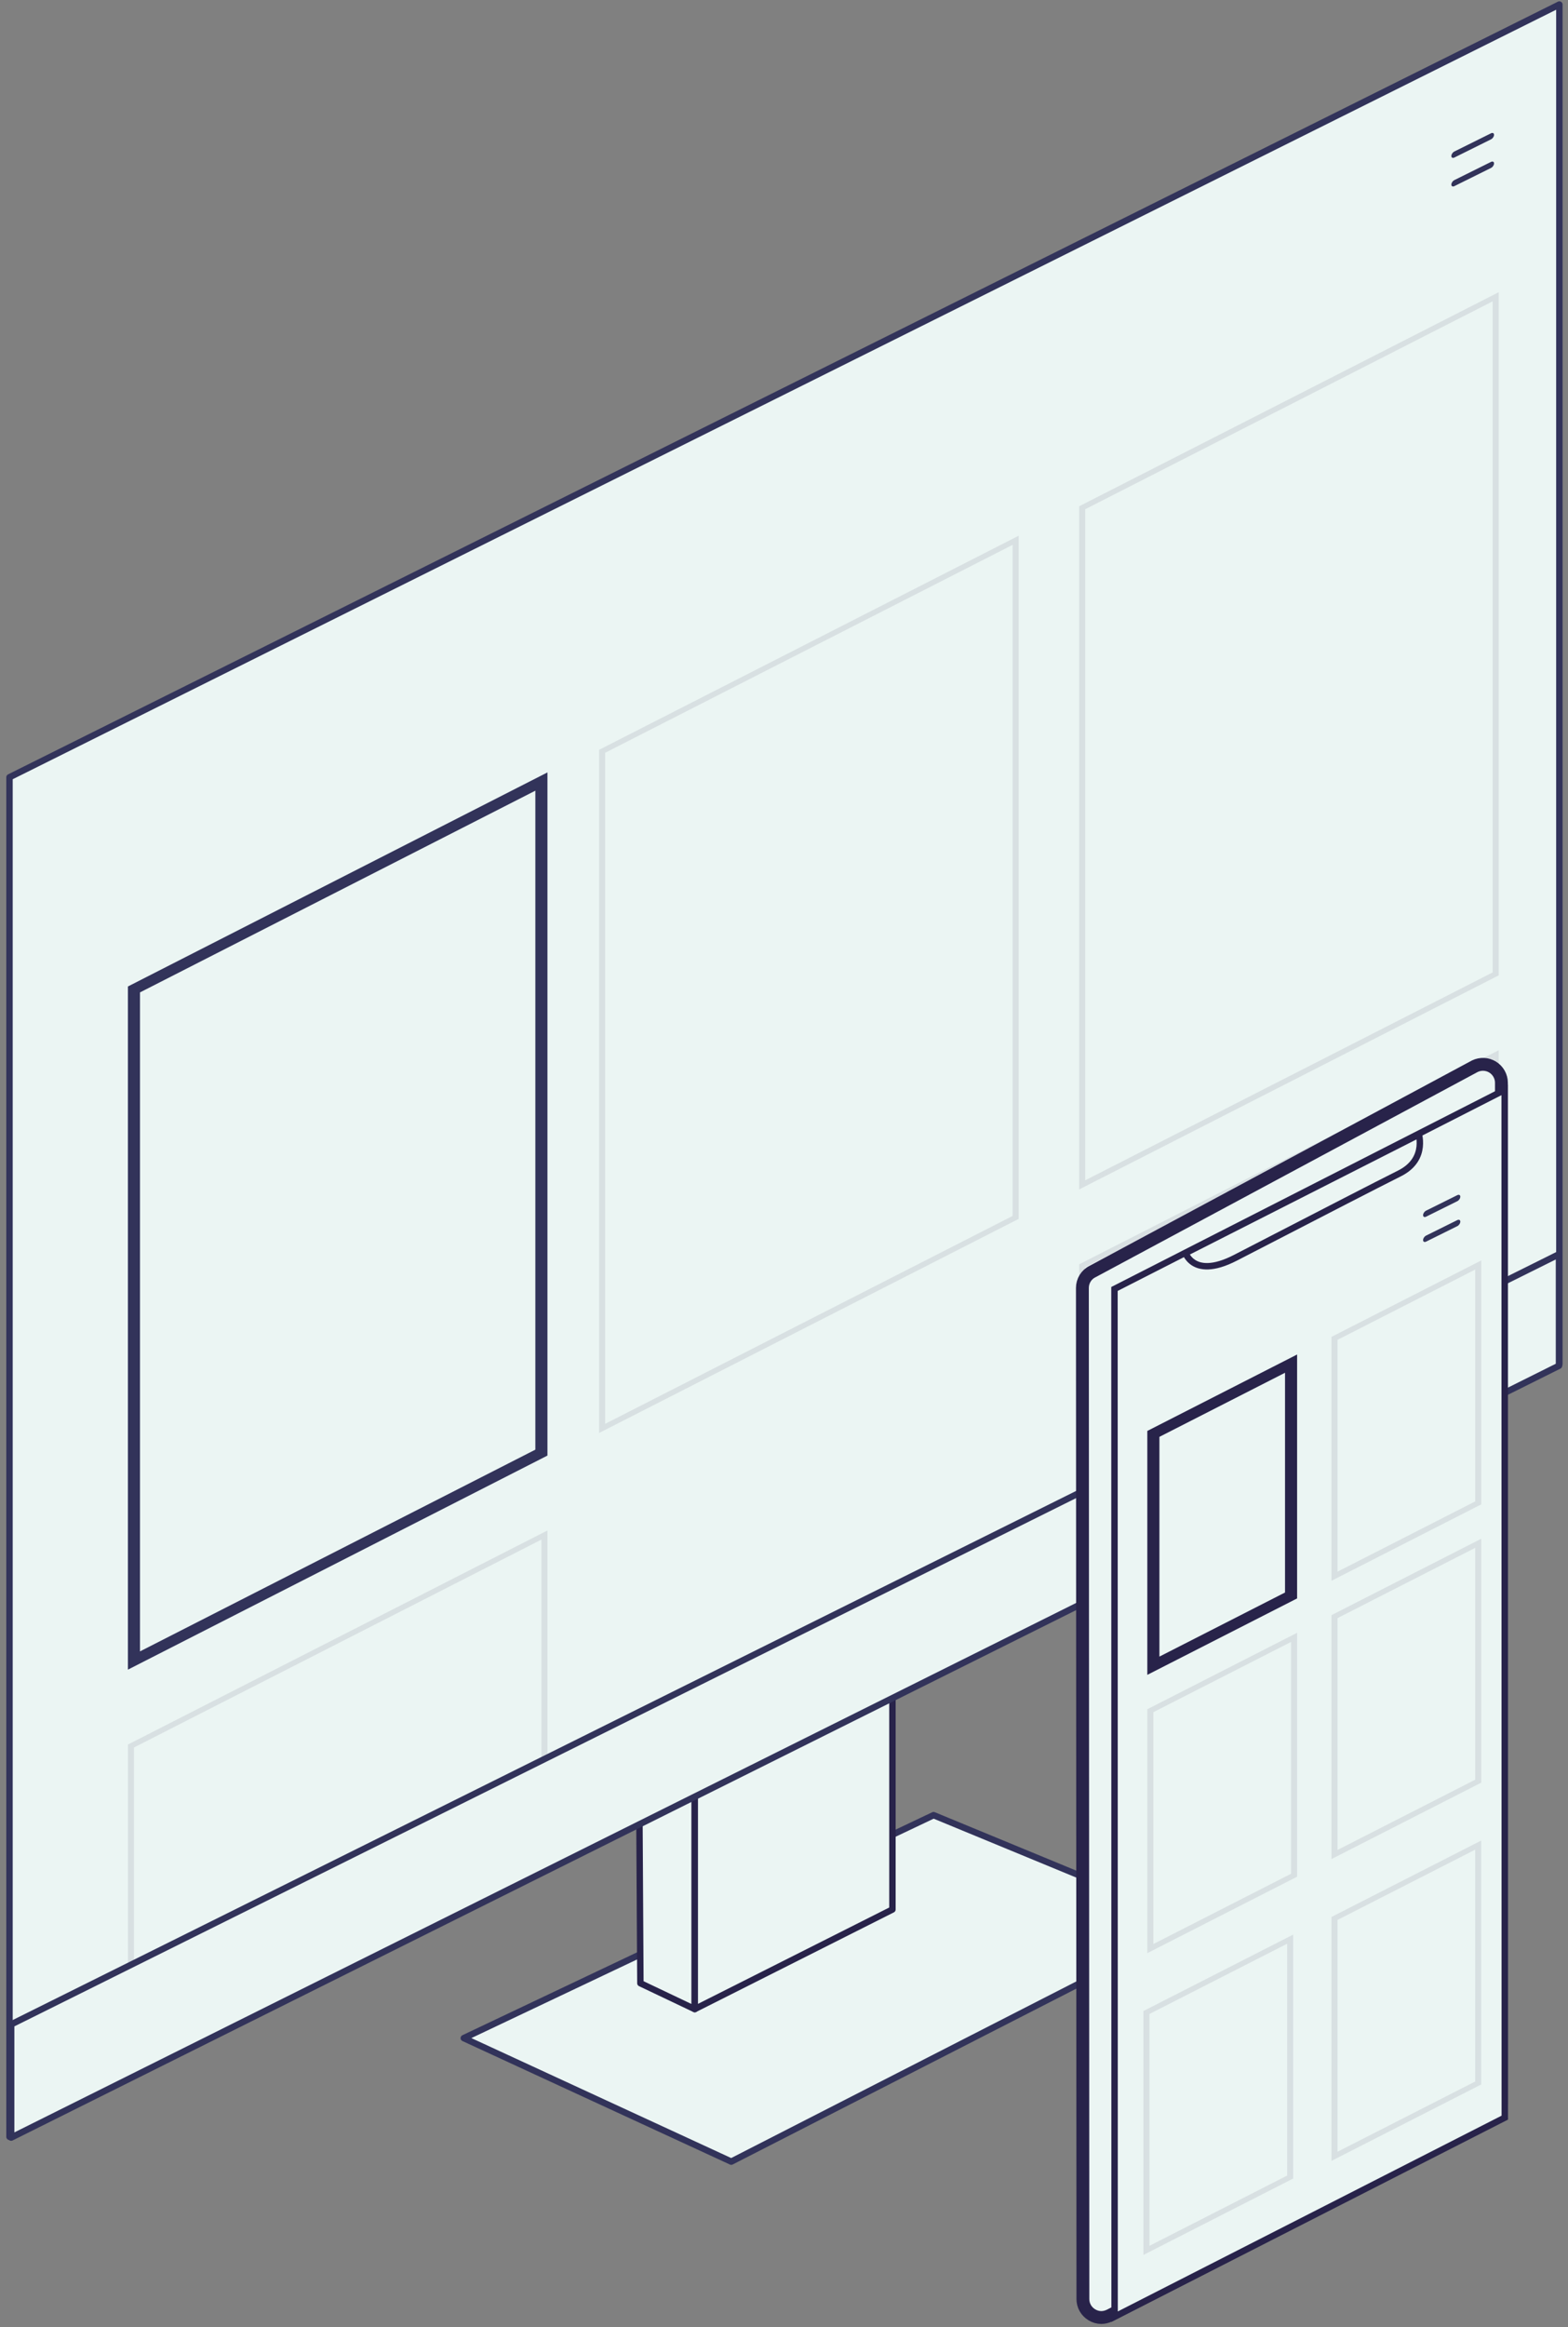<svg xmlns="http://www.w3.org/2000/svg" width="244" height="362" fill="none" viewBox="0 0 244 362">
  <rect x="0" y="0" width="244" height="362" fill="#808080" stroke="none"/>
  <path fill="#EBF5F3" stroke="#32335A" stroke-linecap="round" stroke-linejoin="round" stroke-miterlimit="10" d="M72.172 317.06L113.793 336.27L186.148 299.254L145.275 282.376L72.172 317.06Z"/>
  <path fill="#EBF5F3" stroke="#28234A" stroke-linecap="round" stroke-linejoin="round" stroke-miterlimit="10" d="M99.652 308.522L108.111 312.547V245.783L99.269 242.35L99.652 308.522Z"/>
  <path fill="#EBF5F3" stroke="#28234A" stroke-linecap="round" stroke-linejoin="round" stroke-miterlimit="10" d="M108.113 312.543L138.873 297.05V230.292L108.113 245.785V312.543Z"/>
  <path fill="#EBF5F3" stroke="#32335A" stroke-linecap="round" stroke-linejoin="round" stroke-miterlimit="10" d="M1.479 332.413L242.657 212.207V0.706L1.479 120.912V332.413Z"/>
  <mask id="maskcorepwa" width="243" height="317" x="1" y="0" mask-type="alpha" maskUnits="userSpaceOnUse">
    <path fill="#C4C4C4" stroke="black" stroke-linecap="round" stroke-linejoin="round" stroke-miterlimit="10" d="M2.012 315.993L243.19 195.787V1.168L2.012 121.374L2.012 315.993Z"/>
  </mask>
  <g mask="url(#maskcorepwa)">
    <line x1="0.5" x2="6.514" y1="-0.5" y2="-0.5" stroke="#32335A" stroke-linecap="round" stroke-linejoin="round" transform="matrix(0.947 -0.47 0 0.94 225.848 24.74)"/>
    <line x1="0.5" x2="6.514" y1="-0.5" y2="-0.5" stroke="#32335A" stroke-linecap="round" stroke-linejoin="round" transform="matrix(0.947 -0.47 0 0.94 225.848 29.189)"/>
    <rect width="67.378" height="111.059" x="-0.941" y="1.42" stroke="#32335A" stroke-width="2" transform="matrix(-0.941 0.48 0 0.94 83.362 120.698)"/>
    <rect width="68.378" height="112.059" x="-0.471" y="0.71" stroke="#28234A" opacity="0.1" transform="matrix(-0.941 0.48 0 0.94 157.6 83.611)"/>
    <rect width="68.378" height="112.059" x="-0.471" y="0.71" stroke="#28234A" opacity="0.1" transform="matrix(-0.941 0.48 0 0.94 232.305 45.725)"/>
    <rect width="68.378" height="112.059" x="-0.471" y="0.71" stroke="#28234A" opacity="0.1" transform="matrix(-0.941 0.48 0 0.94 84.276 238.356)"/>
    <rect width="68.378" height="112.059" x="-0.471" y="0.71" fill="white" stroke="#28234A" opacity="0.1" transform="matrix(-0.941 0.48 0 0.94 232.305 163.651)"/>
  </g>
  <path fill="#EBF5F3" stroke="#32335A" stroke-linecap="round" stroke-linejoin="round" stroke-miterlimit="10" d="M1.736 332.534L242.598 212.461V195.119L1.736 314.925V332.534Z"/>
  <path fill="#EBF5F3" stroke="#28234A" stroke-linecap="round" stroke-linejoin="round" stroke-miterlimit="10" stroke-width="2" d="M170.009 197.808C170.021 197.802 170.032 197.796 170.043 197.79L229.504 165.864C230.397 165.435 231.431 165.483 232.272 166C233.12 166.522 233.64 167.46 233.64 168.426V327.228C233.64 328.319 233.029 329.311 232.064 329.783L232.047 329.791L172.662 360.216C172.225 360.421 171.79 360.523 171.376 360.523C170.867 360.523 170.346 360.374 169.883 360.088L169.88 360.086C169.029 359.562 168.512 358.652 168.512 357.661L168.512 357.66L168.434 200.362C168.434 200.362 168.434 200.362 168.434 200.362C168.434 199.271 169.044 198.28 170.009 197.808Z"/>
  <path fill="#EBF5F3" stroke="#28234A" d="M234.145 169.552L173.424 200.517L173.445 360.393L234.165 329.429L234.145 169.552Z"/>
  <line x1="0.5" x2="5.619" y1="-0.5" y2="-0.5" stroke="#32335A" stroke-linecap="round" stroke-linejoin="round" transform="matrix(0.947 -0.47 0 0.94 221.449 189.506)"/>
  <line x1="0.5" x2="5.619" y1="-0.5" y2="-0.5" stroke="#32335A" stroke-linecap="round" stroke-linejoin="round" transform="matrix(0.947 -0.47 0 0.94 221.449 193.387)"/>
  <rect width="22.771" height="38.367" x="-0.941" y="1.42" fill="#EBF5F3" stroke="#28234A" stroke-width="2" transform="matrix(-0.941 0.48 0 0.94 200.02 211.25)"/>
  <rect width="23.771" height="39.367" x="-0.471" y="0.71" stroke="#28234A" opacity="0.1" transform="matrix(-0.941 0.48 0 0.94 229.59 196.348)"/>
  <rect width="23.771" height="39.367" x="-0.471" y="0.71" stroke="#28234A" opacity="0.1" transform="matrix(-0.941 0.48 0 0.94 200.932 254.274)"/>
  <rect width="23.771" height="39.367" x="-0.471" y="0.71" stroke="#28234A" opacity="0.1" transform="matrix(-0.941 0.48 0 0.94 229.59 239.64)"/>
  <rect width="23.771" height="39.367" x="-0.471" y="0.71" stroke="#28234A" opacity="0.1" transform="matrix(-0.941 0.48 0 0.94 200.323 301.224)"/>
  <rect width="23.771" height="39.367" x="-0.471" y="0.71" stroke="#28234A" opacity="0.1" transform="matrix(-0.941 0.48 0 0.94 229.588 286.591)"/>
  <path fill="#EBF5F3" stroke="#28234A" d="M217.762 182.552C220.076 181.396 220.77 179.747 220.917 178.403C220.992 177.717 220.925 177.099 220.838 176.65C220.827 176.596 220.817 176.545 220.806 176.496L184.472 194.946C184.507 195.025 184.551 195.114 184.604 195.209C184.813 195.587 185.156 196.048 185.692 196.404C186.726 197.09 188.675 197.505 192.245 195.666C194.063 194.729 196.248 193.601 198.579 192.397C205.631 188.756 214.032 184.418 217.762 182.552Z"/>
</svg>
